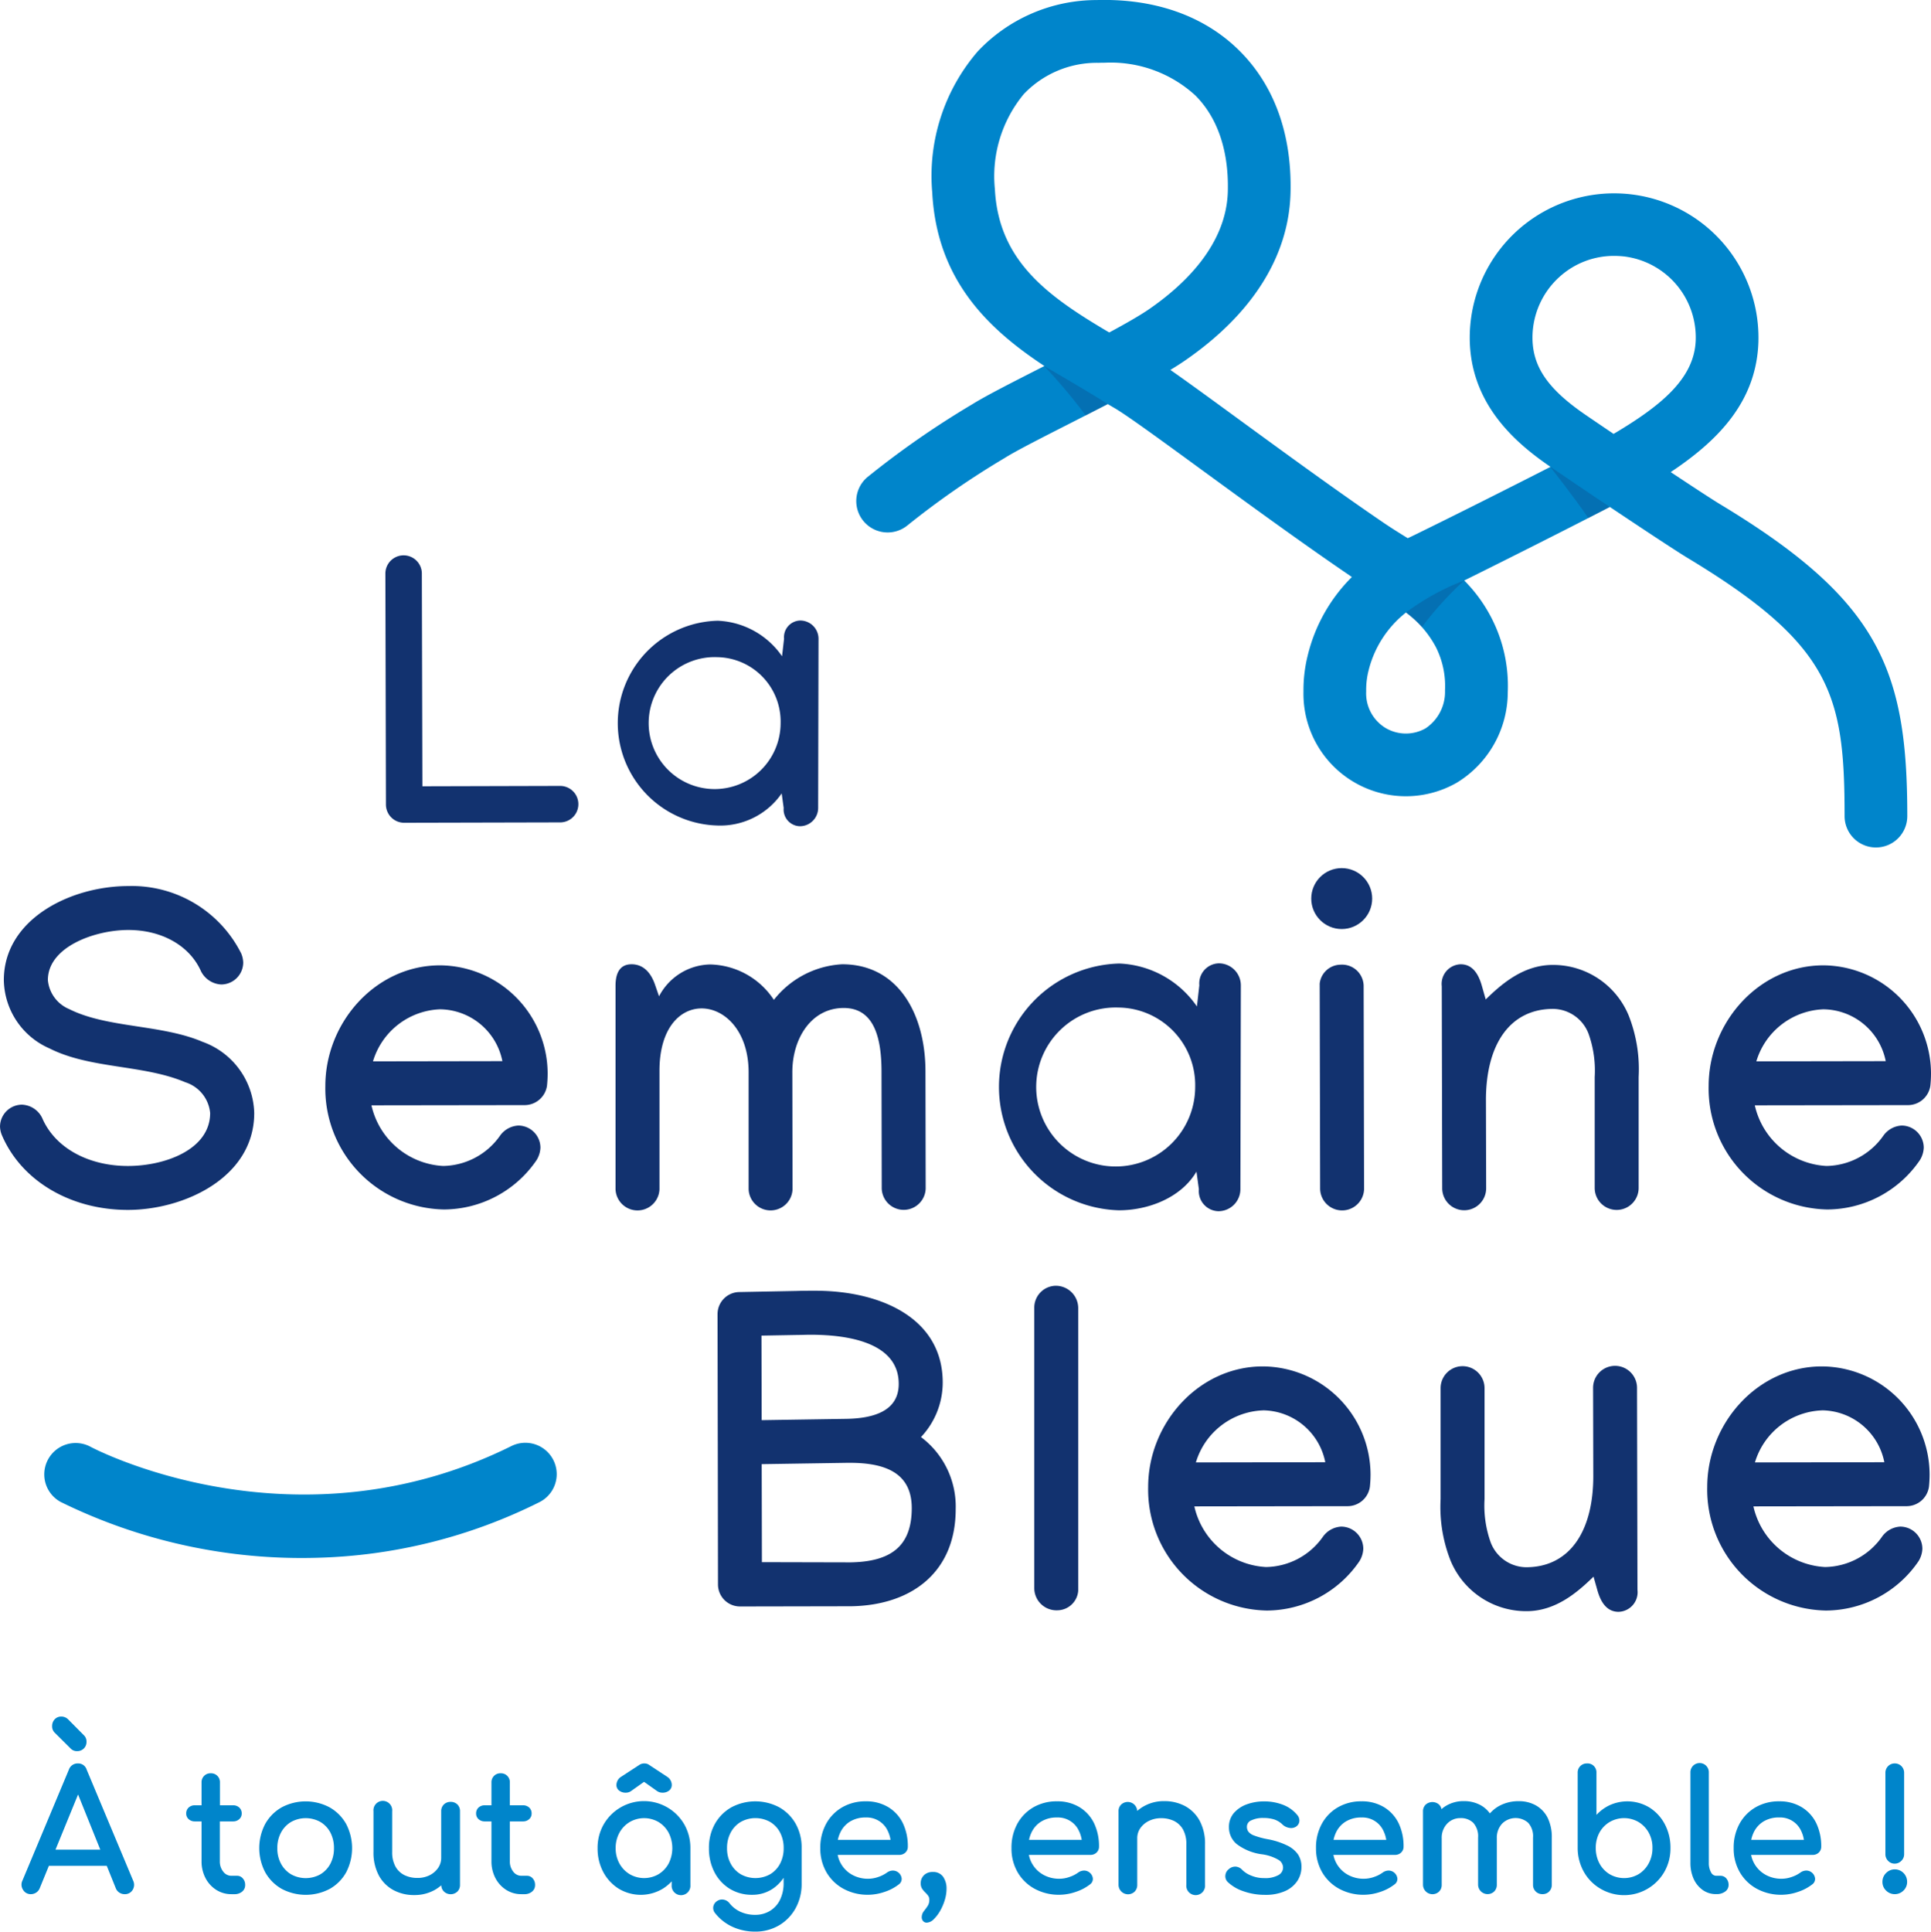 <?xml version="1.0" encoding="UTF-8"?>
<svg xmlns="http://www.w3.org/2000/svg" width="164.44" height="164.473" viewBox="0 0 164.44 164.473">
  <g id="Calque_1" transform="translate(-203.3 -148.869)">
    <g id="Groupe_159" data-name="Groupe 159" transform="translate(205.132 295.033)">
      <path id="Tracé_154" data-name="Tracé 154" d="M229.522,963.959a.719.719,0,0,0,.551.223.775.775,0,0,0,.8-.8.726.726,0,0,0-.205-.534l-1.366-1.378a.814.814,0,0,0-.574-.232.744.744,0,0,0-.565.236.82.82,0,0,0-.218.574.747.747,0,0,0,.207.549Z" transform="translate(-225.339 -961.24)" fill="#0085cb"></path>
      <path id="Tracé_155" data-name="Tracé 155" d="M219.035,983.953a.759.759,0,0,0-.763-.543.791.791,0,0,0-.763.542l-3.946,9.424a.8.8,0,0,0,.047.792.752.752,0,0,0,.673.374.827.827,0,0,0,.426-.124.789.789,0,0,0,.32-.376l.784-1.916h4.926l.772,1.916a.759.759,0,0,0,.306.369.814.814,0,0,0,.443.131.758.758,0,0,0,.678-.353.821.821,0,0,0,.056-.783Zm-2.661,6.8,1.923-4.7,1.893,4.7Z" transform="translate(-213.481 -979.421)" fill="#0085cb"></path>
      <path id="Tracé_156" data-name="Tracé 156" d="M295.748,996.806h-.479a.859.859,0,0,1-.7-.349,1.373,1.373,0,0,1-.292-.891v-3.39H295.4a.749.749,0,0,0,.531-.191.629.629,0,0,0,.209-.48.662.662,0,0,0-.209-.509.755.755,0,0,0-.531-.191h-1.114v-1.943a.752.752,0,0,0-.783-.783.754.754,0,0,0-.783.783v1.943h-.565a.76.76,0,0,0-.533.191.662.662,0,0,0-.209.509.626.626,0,0,0,.209.48.757.757,0,0,0,.533.191h.565v3.39a3.046,3.046,0,0,0,.333,1.429,2.609,2.609,0,0,0,.912,1.006,2.38,2.38,0,0,0,1.306.371h.254a.979.979,0,0,0,.65-.216.709.709,0,0,0,.259-.567.808.808,0,0,0-.2-.558A.62.62,0,0,0,295.748,996.806Z" transform="translate(-277.389 -983.251)" fill="#0085cb"></path>
      <path id="Tracé_157" data-name="Tracé 157" d="M332,1001.879a4.346,4.346,0,0,0-4.082,0,3.714,3.714,0,0,0-1.4,1.407,4.429,4.429,0,0,0,0,4.124,3.714,3.714,0,0,0,1.4,1.407,4.378,4.378,0,0,0,4.1,0,3.658,3.658,0,0,0,1.393-1.407,4.458,4.458,0,0,0-.007-4.124A3.706,3.706,0,0,0,332,1001.879Zm-.783,5.7a2.563,2.563,0,0,1-2.5,0,2.336,2.336,0,0,1-.856-.9,2.708,2.708,0,0,1-.313-1.324,2.772,2.772,0,0,1,.313-1.331,2.321,2.321,0,0,1,.855-.9,2.563,2.563,0,0,1,2.5,0,2.283,2.283,0,0,1,.849.9,2.822,2.822,0,0,1,.306,1.331,2.777,2.777,0,0,1-.306,1.324A2.288,2.288,0,0,1,331.219,1007.576Z" transform="translate(-305.764 -994.15)" fill="#0085cb"></path>
      <path id="Tracé_158" data-name="Tracé 158" d="M386.617,1001.6a.789.789,0,0,0-.569.22.77.77,0,0,0-.229.577v3.962a1.506,1.506,0,0,1-.266.867,1.913,1.913,0,0,1-.721.621,2.268,2.268,0,0,1-1.038.23,2.492,2.492,0,0,1-1.1-.237,1.775,1.775,0,0,1-.766-.727,2.51,2.51,0,0,1-.284-1.259V1002.4a.8.8,0,1,0-1.591,0v3.456a4.118,4.118,0,0,0,.453,2.006,3.076,3.076,0,0,0,1.24,1.247,3.666,3.666,0,0,0,1.772.425,3.511,3.511,0,0,0,1.718-.417,3.225,3.225,0,0,0,.59-.416.761.761,0,0,0,.227.534.835.835,0,0,0,1.148,0,.789.789,0,0,0,.22-.569V1002.4a.783.783,0,0,0-.22-.576A.792.792,0,0,0,386.617,1001.6Z" transform="translate(-350.08 -994.338)" fill="#0085cb"></path>
      <path id="Tracé_159" data-name="Tracé 159" d="M433.008,996.806h-.479a.859.859,0,0,1-.7-.349,1.373,1.373,0,0,1-.291-.891v-3.39h1.114a.749.749,0,0,0,.531-.191.629.629,0,0,0,.209-.48.662.662,0,0,0-.209-.509.755.755,0,0,0-.531-.191h-1.114v-1.943a.752.752,0,0,0-.783-.783.754.754,0,0,0-.783.783v1.943h-.565a.76.76,0,0,0-.533.191.662.662,0,0,0-.209.509.626.626,0,0,0,.209.48.757.757,0,0,0,.533.191h.565v3.39a3.047,3.047,0,0,0,.333,1.429,2.61,2.61,0,0,0,.912,1.006,2.38,2.38,0,0,0,1.306.371h.254a.979.979,0,0,0,.65-.216.709.709,0,0,0,.259-.567.808.808,0,0,0-.2-.558A.625.625,0,0,0,433.008,996.806Z" transform="translate(-389.953 -983.251)" fill="#0085cb"></path>
      <path id="Tracé_160" data-name="Tracé 160" d="M493.517,1003.32a3.962,3.962,0,0,0-6.853,0,4,4,0,0,0-.524,2.035,4.239,4.239,0,0,0,.48,2.026,3.742,3.742,0,0,0,1.313,1.42,3.64,3.64,0,0,0,3.768,0,3.664,3.664,0,0,0,.748-.622v.308a.8.8,0,1,0,1.594,0V1005.3h0A4.047,4.047,0,0,0,493.517,1003.32Zm-2.182,4.248a2.448,2.448,0,0,1-2.465,0,2.42,2.42,0,0,1-.871-.91,2.662,2.662,0,0,1-.32-1.3,2.693,2.693,0,0,1,.32-1.317,2.42,2.42,0,0,1,.871-.91,2.448,2.448,0,0,1,2.465,0,2.4,2.4,0,0,1,.856.91,2.9,2.9,0,0,1,0,2.62A2.4,2.4,0,0,1,491.334,1007.568Z" transform="translate(-437.083 -994.15)" fill="#0085cb"></path>
      <path id="Tracé_161" data-name="Tracé 161" d="M495.282,985.706a.879.879,0,0,0,.563.178.777.777,0,0,0,.495-.169l1.063-.754,1.062.752a.869.869,0,0,0,.241.131.884.884,0,0,0,.272.04.865.865,0,0,0,.558-.18.6.6,0,0,0,.227-.477.834.834,0,0,0-.374-.686l-1.558-1.024a.626.626,0,0,0-.209-.1.861.861,0,0,0-.216-.023.763.763,0,0,0-.408.126l-1.578,1.029a.831.831,0,0,0-.369.682A.577.577,0,0,0,495.282,985.706Z" transform="translate(-444.389 -979.405)" fill="#0085cb"></path>
      <path id="Tracé_162" data-name="Tracé 162" d="M546.231,1003.276a3.714,3.714,0,0,0-1.4-1.407,4.346,4.346,0,0,0-4.083,0,3.714,3.714,0,0,0-1.4,1.407,4.135,4.135,0,0,0-.509,2.069,4.356,4.356,0,0,0,.473,2.053,3.607,3.607,0,0,0,1.3,1.407,3.57,3.57,0,0,0,1.9.511,3.1,3.1,0,0,0,1.758-.513,3.4,3.4,0,0,0,.928-.936v.412a3.186,3.186,0,0,1-.328,1.508,2.259,2.259,0,0,1-.874.923,2.393,2.393,0,0,1-1.2.313,2.994,2.994,0,0,1-1.272-.259,2.51,2.51,0,0,1-.925-.72.8.8,0,0,0-.491-.311.751.751,0,0,0-.588.124.712.712,0,0,0-.308.459.679.679,0,0,0,.149.558,4.025,4.025,0,0,0,1.5,1.175,4.576,4.576,0,0,0,1.9.4,3.939,3.939,0,0,0,2.073-.545,3.838,3.838,0,0,0,1.4-1.47,4.247,4.247,0,0,0,.5-2.055v-3.093h0A4.119,4.119,0,0,0,546.231,1003.276Zm-2.182,4.291a2.564,2.564,0,0,1-2.5,0,2.32,2.32,0,0,1-.855-.9,2.708,2.708,0,0,1-.313-1.324,2.772,2.772,0,0,1,.313-1.331,2.322,2.322,0,0,1,.855-.9,2.563,2.563,0,0,1,2.5,0,2.266,2.266,0,0,1,.847.9,2.821,2.821,0,0,1,.306,1.331,2.777,2.777,0,0,1-.306,1.324A2.276,2.276,0,0,1,544.049,1007.567Z" transform="translate(-480.3 -994.142)" fill="#0085cb"></path>
      <path id="Tracé_163" data-name="Tracé 163" d="M597.345,1001.857a3.612,3.612,0,0,0-1.923-.5,3.925,3.925,0,0,0-2.006.509,3.628,3.628,0,0,0-1.371,1.407,4.215,4.215,0,0,0-.495,2.069,4.023,4.023,0,0,0,.523,2.056,3.746,3.746,0,0,0,1.45,1.407,4.315,4.315,0,0,0,2.111.509,4.392,4.392,0,0,0,1.382-.243,3.947,3.947,0,0,0,1.209-.632.574.574,0,0,0,.255-.5.756.756,0,0,0-.763-.686.874.874,0,0,0-.5.178,2.707,2.707,0,0,1-.716.362,2.593,2.593,0,0,1-.865.157,2.759,2.759,0,0,1-1.38-.342,2.479,2.479,0,0,1-.939-.925,2.429,2.429,0,0,1-.286-.765h5.246a.726.726,0,0,0,.52-.2.672.672,0,0,0,.207-.5,4.519,4.519,0,0,0-.423-2A3.261,3.261,0,0,0,597.345,1001.857ZM593.259,1004a2.183,2.183,0,0,1,.835-.928,2.494,2.494,0,0,1,1.328-.338,1.965,1.965,0,0,1,1.88,1.157,2.711,2.711,0,0,1,.23.748h-4.489A2.808,2.808,0,0,1,593.259,1004Z" transform="translate(-523.527 -994.142)" fill="#0085cb"></path>
      <path id="Tracé_164" data-name="Tracé 164" d="M640.1,1034.78a1.01,1.01,0,0,0-.745.277.94.94,0,0,0-.277.689.83.83,0,0,0,.126.466,1.728,1.728,0,0,0,.265.315,2.2,2.2,0,0,1,.243.277.579.579,0,0,1,.1.347.939.939,0,0,1-.148.531c-.1.155-.212.3-.318.437a.837.837,0,0,0-.18.534.479.479,0,0,0,.11.3.4.4,0,0,0,.322.142.886.886,0,0,0,.59-.29,3.2,3.2,0,0,0,.54-.705,4.337,4.337,0,0,0,.4-.93,3.348,3.348,0,0,0,.151-.966,1.756,1.756,0,0,0-.3-1.029A1.022,1.022,0,0,0,640.1,1034.78Z" transform="translate(-562.505 -1021.549)" fill="#0085cb"></path>
      <path id="Tracé_165" data-name="Tracé 165" d="M687.835,1001.857a3.613,3.613,0,0,0-1.923-.5,3.931,3.931,0,0,0-2.006.509,3.641,3.641,0,0,0-1.371,1.407,4.22,4.22,0,0,0-.495,2.069,4.018,4.018,0,0,0,.523,2.056,3.735,3.735,0,0,0,1.45,1.407,4.315,4.315,0,0,0,2.11.509,4.393,4.393,0,0,0,1.382-.243,4,4,0,0,0,1.211-.632.578.578,0,0,0,.255-.5.75.75,0,0,0-.281-.52.74.74,0,0,0-.482-.166.874.874,0,0,0-.5.178,2.705,2.705,0,0,1-.716.362,2.6,2.6,0,0,1-.865.157,2.758,2.758,0,0,1-1.38-.342,2.491,2.491,0,0,1-.939-.925,2.431,2.431,0,0,1-.286-.765h5.245a.723.723,0,0,0,.52-.2.672.672,0,0,0,.207-.5,4.518,4.518,0,0,0-.423-2A3.285,3.285,0,0,0,687.835,1001.857ZM683.749,1004a2.184,2.184,0,0,1,.835-.928,2.494,2.494,0,0,1,1.328-.338,1.965,1.965,0,0,1,1.88,1.157,2.708,2.708,0,0,1,.23.748h-4.487A2.718,2.718,0,0,1,683.749,1004Z" transform="translate(-597.736 -994.142)" fill="#0085cb"></path>
      <path id="Tracé_166" data-name="Tracé 166" d="M738.373,1001.7a3.688,3.688,0,0,0-1.772-.425,3.42,3.42,0,0,0-2.308.833.81.81,0,0,0-1.364-.543.769.769,0,0,0-.228.578v6.265a.81.81,0,0,0,1.375.569.789.789,0,0,0,.219-.569v-3.962a1.491,1.491,0,0,1,.266-.874,1.926,1.926,0,0,1,.729-.614,2.281,2.281,0,0,1,1.031-.23,2.487,2.487,0,0,1,1.11.237,1.783,1.783,0,0,1,.759.72,2.5,2.5,0,0,1,.284,1.267v3.456a.8.8,0,1,0,1.594,0v-3.456a4.1,4.1,0,0,0-.453-2A3.091,3.091,0,0,0,738.373,1001.7Z" transform="translate(-639.281 -994.076)" fill="#0085cb"></path>
      <path id="Tracé_167" data-name="Tracé 167" d="M788.439,1005.129a6.375,6.375,0,0,0-1.686-.542,6.715,6.715,0,0,1-1.137-.311,1.069,1.069,0,0,1-.491-.335.729.729,0,0,1-.121-.412.589.589,0,0,1,.383-.547,2.27,2.27,0,0,1,1.011-.2,3.139,3.139,0,0,1,.918.122,1.853,1.853,0,0,1,.729.446,1.074,1.074,0,0,0,.56.273.766.766,0,0,0,.6-.113.62.62,0,0,0,.27-.473.732.732,0,0,0-.2-.527,2.884,2.884,0,0,0-1.169-.838,4.378,4.378,0,0,0-1.673-.3,4.232,4.232,0,0,0-1.4.236,2.668,2.668,0,0,0-1.115.725,1.8,1.8,0,0,0-.443,1.24,1.843,1.843,0,0,0,.667,1.436,4.526,4.526,0,0,0,2.1.862,3.756,3.756,0,0,1,1.475.491.776.776,0,0,1,.367.664.743.743,0,0,1-.4.623,2.31,2.31,0,0,1-1.2.254,2.812,2.812,0,0,1-1.141-.225,2.158,2.158,0,0,1-.74-.48.835.835,0,0,0-.518-.27.8.8,0,0,0-.613.205.752.752,0,0,0-.3.524.691.691,0,0,0,.2.579,3.581,3.581,0,0,0,1.33.784,5.422,5.422,0,0,0,1.846.308,4.049,4.049,0,0,0,1.7-.317,2.447,2.447,0,0,0,1.045-.857,2.154,2.154,0,0,0,.358-1.211,1.926,1.926,0,0,0-.279-1.033A2.35,2.35,0,0,0,788.439,1005.129Z" transform="translate(-680.652 -994.15)" fill="#0085cb"></path>
      <path id="Tracé_168" data-name="Tracé 168" d="M831.965,1001.857a3.612,3.612,0,0,0-1.923-.5,3.925,3.925,0,0,0-2.006.509,3.627,3.627,0,0,0-1.371,1.407,4.214,4.214,0,0,0-.495,2.069,4.023,4.023,0,0,0,.524,2.056,3.746,3.746,0,0,0,1.45,1.407,4.316,4.316,0,0,0,2.111.509,4.392,4.392,0,0,0,1.382-.243,3.948,3.948,0,0,0,1.209-.632.574.574,0,0,0,.255-.5.75.75,0,0,0-.281-.52.739.739,0,0,0-.482-.166.875.875,0,0,0-.5.178,2.707,2.707,0,0,1-.716.362,2.593,2.593,0,0,1-.865.157,2.759,2.759,0,0,1-1.38-.342,2.479,2.479,0,0,1-.939-.925,2.431,2.431,0,0,1-.286-.765H832.9a.726.726,0,0,0,.52-.2.672.672,0,0,0,.207-.5,4.517,4.517,0,0,0-.423-2A3.285,3.285,0,0,0,831.965,1001.857ZM827.879,1004a2.183,2.183,0,0,1,.835-.928,2.494,2.494,0,0,1,1.328-.338,1.965,1.965,0,0,1,1.88,1.157,2.711,2.711,0,0,1,.23.748h-4.489A2.808,2.808,0,0,1,827.879,1004Z" transform="translate(-715.933 -994.142)" fill="#0085cb"></path>
      <path id="Tracé_169" data-name="Tracé 169" d="M886.429,1001.633a2.924,2.924,0,0,0-1.459-.362,3.409,3.409,0,0,0-1.662.4,2.953,2.953,0,0,0-.8.641,2.425,2.425,0,0,0-.761-.684,2.926,2.926,0,0,0-1.459-.362,2.881,2.881,0,0,0-1.517.4,2.647,2.647,0,0,0-.387.284.746.746,0,0,0-.2-.385.858.858,0,0,0-1.146,0,.77.77,0,0,0-.228.578v6.25a.81.81,0,0,0,1.375.569.789.789,0,0,0,.219-.569v-3.962a1.74,1.74,0,0,1,.455-1.238,1.519,1.519,0,0,1,1.15-.48,1.485,1.485,0,0,1,1.081.4,1.7,1.7,0,0,1,.412,1.256v4.018a.811.811,0,0,0,1.375.569.789.789,0,0,0,.22-.569v-3.962a1.756,1.756,0,0,1,.448-1.238,1.621,1.621,0,0,1,2.224-.075,1.7,1.7,0,0,1,.412,1.256v4.018a.778.778,0,0,0,.8.8.77.77,0,0,0,.578-.228.789.789,0,0,0,.22-.569v-4.018a3.722,3.722,0,0,0-.353-1.686A2.5,2.5,0,0,0,886.429,1001.633Z" transform="translate(-757.462 -994.068)" fill="#0085cb"></path>
      <path id="Tracé_170" data-name="Tracé 170" d="M956.158,987.165a3.634,3.634,0,0,0-3.444-.173,3.682,3.682,0,0,0-1.07.8v-3.582a.756.756,0,0,0-.8-.8.789.789,0,0,0-.569.22.77.77,0,0,0-.229.578v6.407a4.138,4.138,0,0,0,.531,2.033,3.846,3.846,0,0,0,1.405,1.427,3.957,3.957,0,0,0,5.441-1.427,4,4,0,0,0,.524-2.035,4.238,4.238,0,0,0-.48-2.026A3.725,3.725,0,0,0,956.158,987.165Zm-.927,5.675a2.451,2.451,0,0,1-2.467,0,2.369,2.369,0,0,1-.864-.918,2.758,2.758,0,0,1-.313-1.312,2.706,2.706,0,0,1,.313-1.31,2.38,2.38,0,0,1,.864-.9,2.451,2.451,0,0,1,2.467,0,2.44,2.44,0,0,1,.864.9,2.649,2.649,0,0,1,.319,1.31,2.7,2.7,0,0,1-.32,1.31A2.406,2.406,0,0,1,955.232,992.84Z" transform="translate(-817.525 -979.421)" fill="#0085cb"></path>
      <path id="Tracé_171" data-name="Tracé 171" d="M1005.919,992.976h-.351a.5.5,0,0,1-.435-.3,1.6,1.6,0,0,1-.185-.817v-7.67a.784.784,0,1,0-1.567,0v7.67a3.29,3.29,0,0,0,.273,1.375,2.342,2.342,0,0,0,.77.952,1.936,1.936,0,0,0,1.143.351h.029a1.217,1.217,0,0,0,.736-.212.682.682,0,0,0,.3-.57.819.819,0,0,0-.2-.56A.656.656,0,0,0,1005.919,992.976Z" transform="translate(-861.259 -979.421)" fill="#0085cb"></path>
      <path id="Tracé_172" data-name="Tracé 172" d="M1029.646,1001.857a3.613,3.613,0,0,0-1.923-.5,3.93,3.93,0,0,0-2.006.509,3.64,3.64,0,0,0-1.371,1.407,4.22,4.22,0,0,0-.495,2.069,4.018,4.018,0,0,0,.524,2.056,3.734,3.734,0,0,0,1.45,1.407,4.316,4.316,0,0,0,2.111.509,4.392,4.392,0,0,0,1.382-.243,4,4,0,0,0,1.211-.632.577.577,0,0,0,.255-.5.75.75,0,0,0-.281-.52.74.74,0,0,0-.482-.166.874.874,0,0,0-.5.178,2.705,2.705,0,0,1-.716.362,2.6,2.6,0,0,1-.865.157,2.759,2.759,0,0,1-1.38-.342,2.492,2.492,0,0,1-.939-.925,2.431,2.431,0,0,1-.286-.765h5.245a.723.723,0,0,0,.52-.2.672.672,0,0,0,.207-.5,4.519,4.519,0,0,0-.423-2A3.273,3.273,0,0,0,1029.646,1001.857Zm-4.086,2.141a2.184,2.184,0,0,1,.835-.928,2.493,2.493,0,0,1,1.328-.338,1.965,1.965,0,0,1,1.88,1.157,2.711,2.711,0,0,1,.23.748h-4.487A2.724,2.724,0,0,1,1025.559,1004Z" transform="translate(-878.046 -994.142)" fill="#0085cb"></path>
      <path id="Tracé_173" data-name="Tracé 173" d="M1096.467,991.934a.777.777,0,0,0,.554-.234.764.764,0,0,0,.243-.563v-6.925a.8.8,0,0,0-.227-.576.808.808,0,0,0-1.141,0,.8.8,0,0,0-.227.576v6.925a.794.794,0,0,0,.225.554A.752.752,0,0,0,1096.467,991.934Z" transform="translate(-936.944 -979.413)" fill="#0085cb"></path>
      <path id="Tracé_174" data-name="Tracé 174" d="M1096.056,1033.843a1.038,1.038,0,0,0-1.484,0,1.03,1.03,0,0,0-.311.752,1,1,0,0,0,.313.745,1.047,1.047,0,0,0,1.475,0,1.007,1.007,0,0,0,.313-.745A1.047,1.047,0,0,0,1096.056,1033.843Z" transform="translate(-935.788 -1020.523)" fill="#0085cb"></path>
    </g>
    <g id="Groupe_164" data-name="Groupe 164" transform="translate(203.3 148.869)">
      <g id="Groupe_163" data-name="Groupe 163" transform="translate(0 47.291)">
        <g id="Groupe_160" data-name="Groupe 160" transform="translate(32.818)">
          <path id="Tracé_175" data-name="Tracé 175" d="M385.747,432.935l-.047-19.7v-.016a1.553,1.553,0,0,1,3.105,0l.047,18.151,11.753-.031h.016a1.553,1.553,0,0,1,0,3.105H400.6l-13.305.031A1.552,1.552,0,0,1,385.747,432.935Z" transform="translate(-385.7 -411.71)" fill="#12326f"></path>
          <path id="Tracé_176" data-name="Tracé 176" d="M509.679,445.573l.171-1.49a1.419,1.419,0,0,1,1.382-1.553,1.557,1.557,0,0,1,1.553,1.553v.031l-.031,14.378a1.556,1.556,0,0,1-1.553,1.553,1.419,1.419,0,0,1-1.382-1.553l-.171-1.241a6.355,6.355,0,0,1-5.48,2.733,8.721,8.721,0,0,1,.031-17.436A7,7,0,0,1,509.679,445.573Zm-5.511.077a5.618,5.618,0,1,0,5.389,5.621A5.484,5.484,0,0,0,504.168,445.65Z" transform="translate(-475.9 -436.985)" fill="#12326f"></path>
        </g>
        <g id="Groupe_161" data-name="Groupe 161" transform="translate(61.104 62.188)">
          <path id="Tracé_177" data-name="Tracé 177" d="M542.928,772.518l-.018-10.8a1.881,1.881,0,0,1,1.833-1.871l4.921-.094c.543-.018,1.067-.018,1.571-.018,5.5,0,10.851,2.283,10.851,7.82a6.766,6.766,0,0,1-1.851,4.64,7.39,7.39,0,0,1,2.956,6.137c0,5.313-3.685,8.176-8.886,8.269l-9.448.018h-.038a1.877,1.877,0,0,1-1.871-1.871l-.018-11.992v-.243Zm7.895-9.036c-.356,0-.729.018-1.085.018l-3.087.056.018,7.2,7.2-.112c2.283-.038,4.471-.637,4.471-2.974C558.344,764.269,554.323,763.482,550.823,763.482Zm8.626,14.761c0-2.956-2.19-3.854-5.257-3.854h-.243l-7.278.112.018,8.345,7.539.018C557.559,782.808,559.449,781.592,559.449,778.243Z" transform="translate(-542.91 -759.31)" fill="#12326f"></path>
          <path id="Tracé_178" data-name="Tracé 178" d="M696.571,759.221v24.1a1.8,1.8,0,0,1-1.758,1.664,1.891,1.891,0,0,1-1.983-1.871v-23.89a1.858,1.858,0,0,1,1.778-1.871A1.909,1.909,0,0,1,696.571,759.221Z" transform="translate(-665.856 -757.35)" fill="#12326f"></path>
          <path id="Tracé_179" data-name="Tracé 179" d="M765.7,804.7a10.089,10.089,0,0,1-.056,1.067,1.924,1.924,0,0,1-1.871,1.646l-13.077.018a6.618,6.618,0,0,0,6.1,5.164,6.027,6.027,0,0,0,4.863-2.6,2.042,2.042,0,0,1,1.553-.842,1.892,1.892,0,0,1,1.871,1.889,2.173,2.173,0,0,1-.336,1.067,9.589,9.589,0,0,1-7.9,4.19,10.3,10.3,0,0,1-10.085-10.515c0-5.427,4.3-10.272,9.766-10.272A9.235,9.235,0,0,1,765.7,804.7Zm-9.167-5.444a6.209,6.209,0,0,0-5.707,4.433l11.02-.018A5.476,5.476,0,0,0,756.536,799.252Z" transform="translate(-710.091 -788.644)" fill="#12326f"></path>
          <path id="Tracé_180" data-name="Tracé 180" d="M892.456,816.1a6.965,6.965,0,0,1-6.474-4.322,12.444,12.444,0,0,1-.842-5.22v-9.448a1.871,1.871,0,0,1,3.742,0v9.448a9.331,9.331,0,0,0,.524,3.687,3.275,3.275,0,0,0,3.012,2.114c3.687,0,5.743-3.032,5.725-7.821l-.018-7.465a1.871,1.871,0,1,1,3.742.018l.038,17.193a1.67,1.67,0,0,1-1.608,1.871c-1.029,0-1.535-.86-1.815-1.871l-.318-1.123C896.815,814.47,894.962,816.1,892.456,816.1Z" transform="translate(-823.565 -788.39)" fill="#12326f"></path>
          <path id="Tracé_181" data-name="Tracé 181" d="M1030.292,804.7a10.073,10.073,0,0,1-.056,1.067,1.924,1.924,0,0,1-1.871,1.646l-13.077.018a6.618,6.618,0,0,0,6.1,5.164,6.033,6.033,0,0,0,4.865-2.6,2.039,2.039,0,0,1,1.553-.842,1.892,1.892,0,0,1,1.871,1.889,2.173,2.173,0,0,1-.336,1.067,9.589,9.589,0,0,1-7.9,4.19,10.3,10.3,0,0,1-10.085-10.515c0-5.427,4.3-10.272,9.766-10.272A9.234,9.234,0,0,1,1030.292,804.7Zm-9.167-5.444a6.209,6.209,0,0,0-5.707,4.433l11.02-.018A5.474,5.474,0,0,0,1021.124,799.252Z" transform="translate(-927.075 -788.644)" fill="#12326f"></path>
        </g>
        <g id="Groupe_162" data-name="Groupe 162" transform="translate(0 26.627)">
          <path id="Tracé_182" data-name="Tracé 182" d="M223.842,573.933a2.175,2.175,0,0,1,.169.766,1.877,1.877,0,0,1-1.871,1.871,2.04,2.04,0,0,1-1.722-1.123c-.954-2.152-3.293-3.517-6.193-3.517-2.825,0-6.848,1.421-6.848,4.266a2.967,2.967,0,0,0,1.815,2.47c3.237,1.628,7.857,1.29,11.357,2.787a6.629,6.629,0,0,1,4.4,6.062c0,5.5-5.986,8.251-10.758,8.251-4.883,0-9.056-2.47-10.72-6.342a2.07,2.07,0,0,1-.169-.748,1.877,1.877,0,0,1,1.871-1.871,2,2,0,0,1,1.722,1.141c1.085,2.526,3.91,4.079,7.3,4.079,3.161,0,7-1.4,7-4.509a3.042,3.042,0,0,0-2.114-2.62c-3.555-1.515-8.082-1.123-11.562-2.88a6.458,6.458,0,0,1-3.892-5.819c0-5.182,5.669-8.007,10.608-8.007A10.42,10.42,0,0,1,223.842,573.933Z" transform="translate(-203.3 -566.662)" fill="#12326f"></path>
          <path id="Tracé_183" data-name="Tracé 183" d="M376.211,614.907a10.093,10.093,0,0,1-.056,1.067,1.926,1.926,0,0,1-1.871,1.646l-13.077.018a6.62,6.62,0,0,0,6.1,5.164,6.033,6.033,0,0,0,4.865-2.6,2.039,2.039,0,0,1,1.553-.842,1.892,1.892,0,0,1,1.871,1.889,2.174,2.174,0,0,1-.336,1.067,9.586,9.586,0,0,1-7.895,4.19,10.3,10.3,0,0,1-10.085-10.515c0-5.425,4.3-10.272,9.766-10.272A9.237,9.237,0,0,1,376.211,614.907Zm-9.169-5.445a6.206,6.206,0,0,0-5.705,4.433l11.02-.018A5.478,5.478,0,0,0,367.043,609.462Z" transform="translate(-329.575 -597.44)" fill="#12326f"></path>
          <path id="Tracé_184" data-name="Tracé 184" d="M508.089,608.24a7.929,7.929,0,0,1,5.819-3.03c4.808,0,7.091,4.3,7.091,9.129l.018,9.971a1.872,1.872,0,0,1-3.742,0l-.018-9.934c0-2.845-.6-5.444-3.217-5.444-2.769,0-4.378,2.6-4.378,5.462l.018,9.971a1.872,1.872,0,0,1-3.742-.018v-9.934c0-3.517-2.039-5.444-4-5.444-1.833,0-3.591,1.664-3.591,5.313v10.085a1.872,1.872,0,0,1-3.742-.018V607.043c0-1.009.318-1.833,1.366-1.833.822,0,1.553.486,1.983,1.7l.356,1.029a5.017,5.017,0,0,1,4.342-2.713A6.659,6.659,0,0,1,508.089,608.24Z" transform="translate(-442.188 -597.022)" fill="#12326f"></path>
          <path id="Tracé_185" data-name="Tracé 185" d="M692.977,608.457l.205-1.8a1.711,1.711,0,0,1,1.664-1.871,1.877,1.877,0,0,1,1.871,1.871v.038l-.038,17.325a1.877,1.877,0,0,1-1.871,1.871,1.711,1.711,0,0,1-1.664-1.871l-.205-1.5c-1.31,2.226-4.1,3.293-6.6,3.293a10.509,10.509,0,0,1,.038-21.011A8.435,8.435,0,0,1,692.977,608.457Zm-6.641.094a6.769,6.769,0,1,0,6.492,6.772A6.605,6.605,0,0,0,686.336,608.55Z" transform="translate(-591.049 -596.677)" fill="#12326f"></path>
          <path id="Tracé_186" data-name="Tracé 186" d="M829.67,605.41a1.841,1.841,0,0,1,1.983,1.778v.018l.038,17.325a1.872,1.872,0,0,1-3.742-.02l-.038-17.492A1.81,1.81,0,0,1,829.67,605.41Z" transform="translate(-715.528 -597.186)" fill="#12326f"></path>
          <path id="Tracé_187" data-name="Tracé 187" d="M895.149,605.266a6.965,6.965,0,0,1,6.474,4.322,12.447,12.447,0,0,1,.842,5.22v9.448a1.871,1.871,0,0,1-3.742,0v-9.448a9.314,9.314,0,0,0-.524-3.685,3.277,3.277,0,0,0-3.012-2.114c-3.687,0-5.743,3.03-5.725,7.819l.018,7.465a1.871,1.871,0,1,1-3.742-.018l-.038-17.193a1.671,1.671,0,0,1,1.609-1.871c1.029,0,1.535.86,1.815,1.871l.318,1.123C890.79,606.892,892.641,605.266,895.149,605.266Z" transform="translate(-762.921 -597.022)" fill="#12326f"></path>
          <path id="Tracé_188" data-name="Tracé 188" d="M1030.953,614.907a10.077,10.077,0,0,1-.056,1.067,1.926,1.926,0,0,1-1.871,1.646l-13.077.018a6.618,6.618,0,0,0,6.1,5.164,6.028,6.028,0,0,0,4.863-2.6,2.042,2.042,0,0,1,1.553-.842,1.892,1.892,0,0,1,1.871,1.889,2.175,2.175,0,0,1-.337,1.067,9.586,9.586,0,0,1-7.895,4.19,10.3,10.3,0,0,1-10.085-10.515c0-5.425,4.3-10.272,9.766-10.272A9.237,9.237,0,0,1,1030.953,614.907Zm-9.167-5.445a6.21,6.21,0,0,0-5.707,4.433l11.02-.018A5.476,5.476,0,0,0,1021.786,609.462Z" transform="translate(-866.513 -597.44)" fill="#12326f"></path>
          <circle id="Ellipse_41" data-name="Ellipse 41" cx="2.594" cy="2.594" r="2.594" transform="translate(111.664)" fill="#12326f"></circle>
        </g>
      </g>
      <path id="Tracé_189" data-name="Tracé 189" d="M695.276,221.03a2.67,2.67,0,0,1-2.67-2.67c0-10.311-1.094-14.581-13.356-21.976-1.018-.614-3.911-2.528-6.632-4.349-3.275,1.695-8.494,4.329-12.4,6.261a12.858,12.858,0,0,1,2.379,3.309,12.629,12.629,0,0,1,1.326,6.2,9.036,9.036,0,0,1-4.338,7.708,8.724,8.724,0,0,1-13.059-7.758,12.15,12.15,0,0,1,.349-3.026A14.1,14.1,0,0,1,650.648,198c-.068-.045-.137-.092-.2-.139-4.129-2.81-8.768-6.2-12.5-8.921-3.41-2.49-6.355-4.64-7.456-5.292-.212-.124-.423-.25-.635-.372-1.04.536-2.1,1.076-3.116,1.594-2.344,1.193-4.559,2.317-5.556,2.931l-.124.077a71.262,71.262,0,0,0-8.251,5.72,2.671,2.671,0,0,1-3.451-4.077,75.86,75.86,0,0,1,8.9-6.193l.124-.076c1.182-.727,3.382-1.846,5.932-3.143l.148-.076c-4.845-3.194-9.167-7.359-9.552-14.786a16.223,16.223,0,0,1,3.885-12.013,13.919,13.919,0,0,1,10.124-4.36c4.962-.142,9.187,1.357,12.165,4.327s4.464,7.139,4.338,12.093c-.138,5.4-3.267,10.351-9.048,14.315-.342.234-.739.488-1.184.756,1.474,1.029,3.474,2.488,5.905,4.264,3.7,2.7,8.294,6.058,12.352,8.818.594.4,1.213.788,1.869,1.193l.09.056c.088-.043.171-.081.247-.117l.245-.117c3.411-1.666,8.078-4.012,11.664-5.842-.018-.013-.036-.023-.052-.036-2.931-2.01-6.826-5.335-6.826-10.977a12.294,12.294,0,1,1,24.581.432c-.187,5.077-3.483,8.375-7.467,11.027,1.884,1.25,3.543,2.337,4.208,2.738,13.53,8.161,15.938,14.052,15.938,26.549A2.67,2.67,0,0,1,695.276,221.03Zm-40.02-20.007a9.058,9.058,0,0,0-3.186,4.937,6.77,6.77,0,0,0-.205,1.783,3.445,3.445,0,0,0,1.67,3.122,3.4,3.4,0,0,0,3.393.018,3.728,3.728,0,0,0,1.652-3.147l0-.119a7.347,7.347,0,0,0-.775-3.642A8.77,8.77,0,0,0,655.256,201.023Zm17.721-30.366a6.881,6.881,0,0,0-4.626,1.767,6.967,6.967,0,0,0-2.323,5.187c0,2.474,1.306,4.378,4.507,6.573.556.381,1.407.959,2.4,1.63,4.117-2.442,6.875-4.741,6.994-7.969A6.951,6.951,0,0,0,673.8,170.7,8.111,8.111,0,0,0,672.976,170.657ZM629.55,154.211c-.158,0-.318,0-.479.007a8.593,8.593,0,0,0-6.348,2.645,10.967,10.967,0,0,0-2.476,8.115c.32,6.153,4.552,9.144,9.739,12.2,1.391-.75,2.6-1.441,3.368-1.968,3-2.062,6.612-5.477,6.729-10.047.088-3.451-.869-6.277-2.771-8.174A10.677,10.677,0,0,0,629.55,154.211Z" transform="translate(-535.524 -148.869)" fill="#0085cb"></path>
      <path id="Tracé_190" data-name="Tracé 190" d="M247.5,841.455a46.45,46.45,0,0,1-21.835-4.757,2.671,2.671,0,0,1,2.56-4.689c.264.142,17.334,9.108,35.83-.068a2.67,2.67,0,0,1,2.373,4.784A44.819,44.819,0,0,1,247.5,841.455Z" transform="translate(-220.504 -708.812)" fill="#0085cb"></path>
      <path id="Tracé_191" data-name="Tracé 191" d="M870.117,427.554a29.033,29.033,0,0,1,3.6-3.964,20.292,20.292,0,0,0-4.959,2.726A11.322,11.322,0,0,1,870.117,427.554Z" transform="translate(-749.029 -374.161)" fill="#12326f" opacity="0.25"></path>
      <path id="Tracé_192" data-name="Tracé 192" d="M697.581,322.15c.187.115,4.257,2.47,5.389,3.237,0,0-1.189.612-1.873.961a45.294,45.294,0,0,0-3.526-4.19Z" transform="translate(-608.64 -290.973)" fill="#12326f" opacity="0.25"></path>
      <path id="Tracé_193" data-name="Tracé 193" d="M937.088,369.83c.178.115,3.629,2.474,5.054,3.41,0,0-1.044.538-1.837.945-1.241-1.837-3.235-4.345-3.235-4.345Z" transform="translate(-805.048 -330.074)" fill="#12326f" opacity="0.25"></path>
    </g>
  </g>
</svg>
